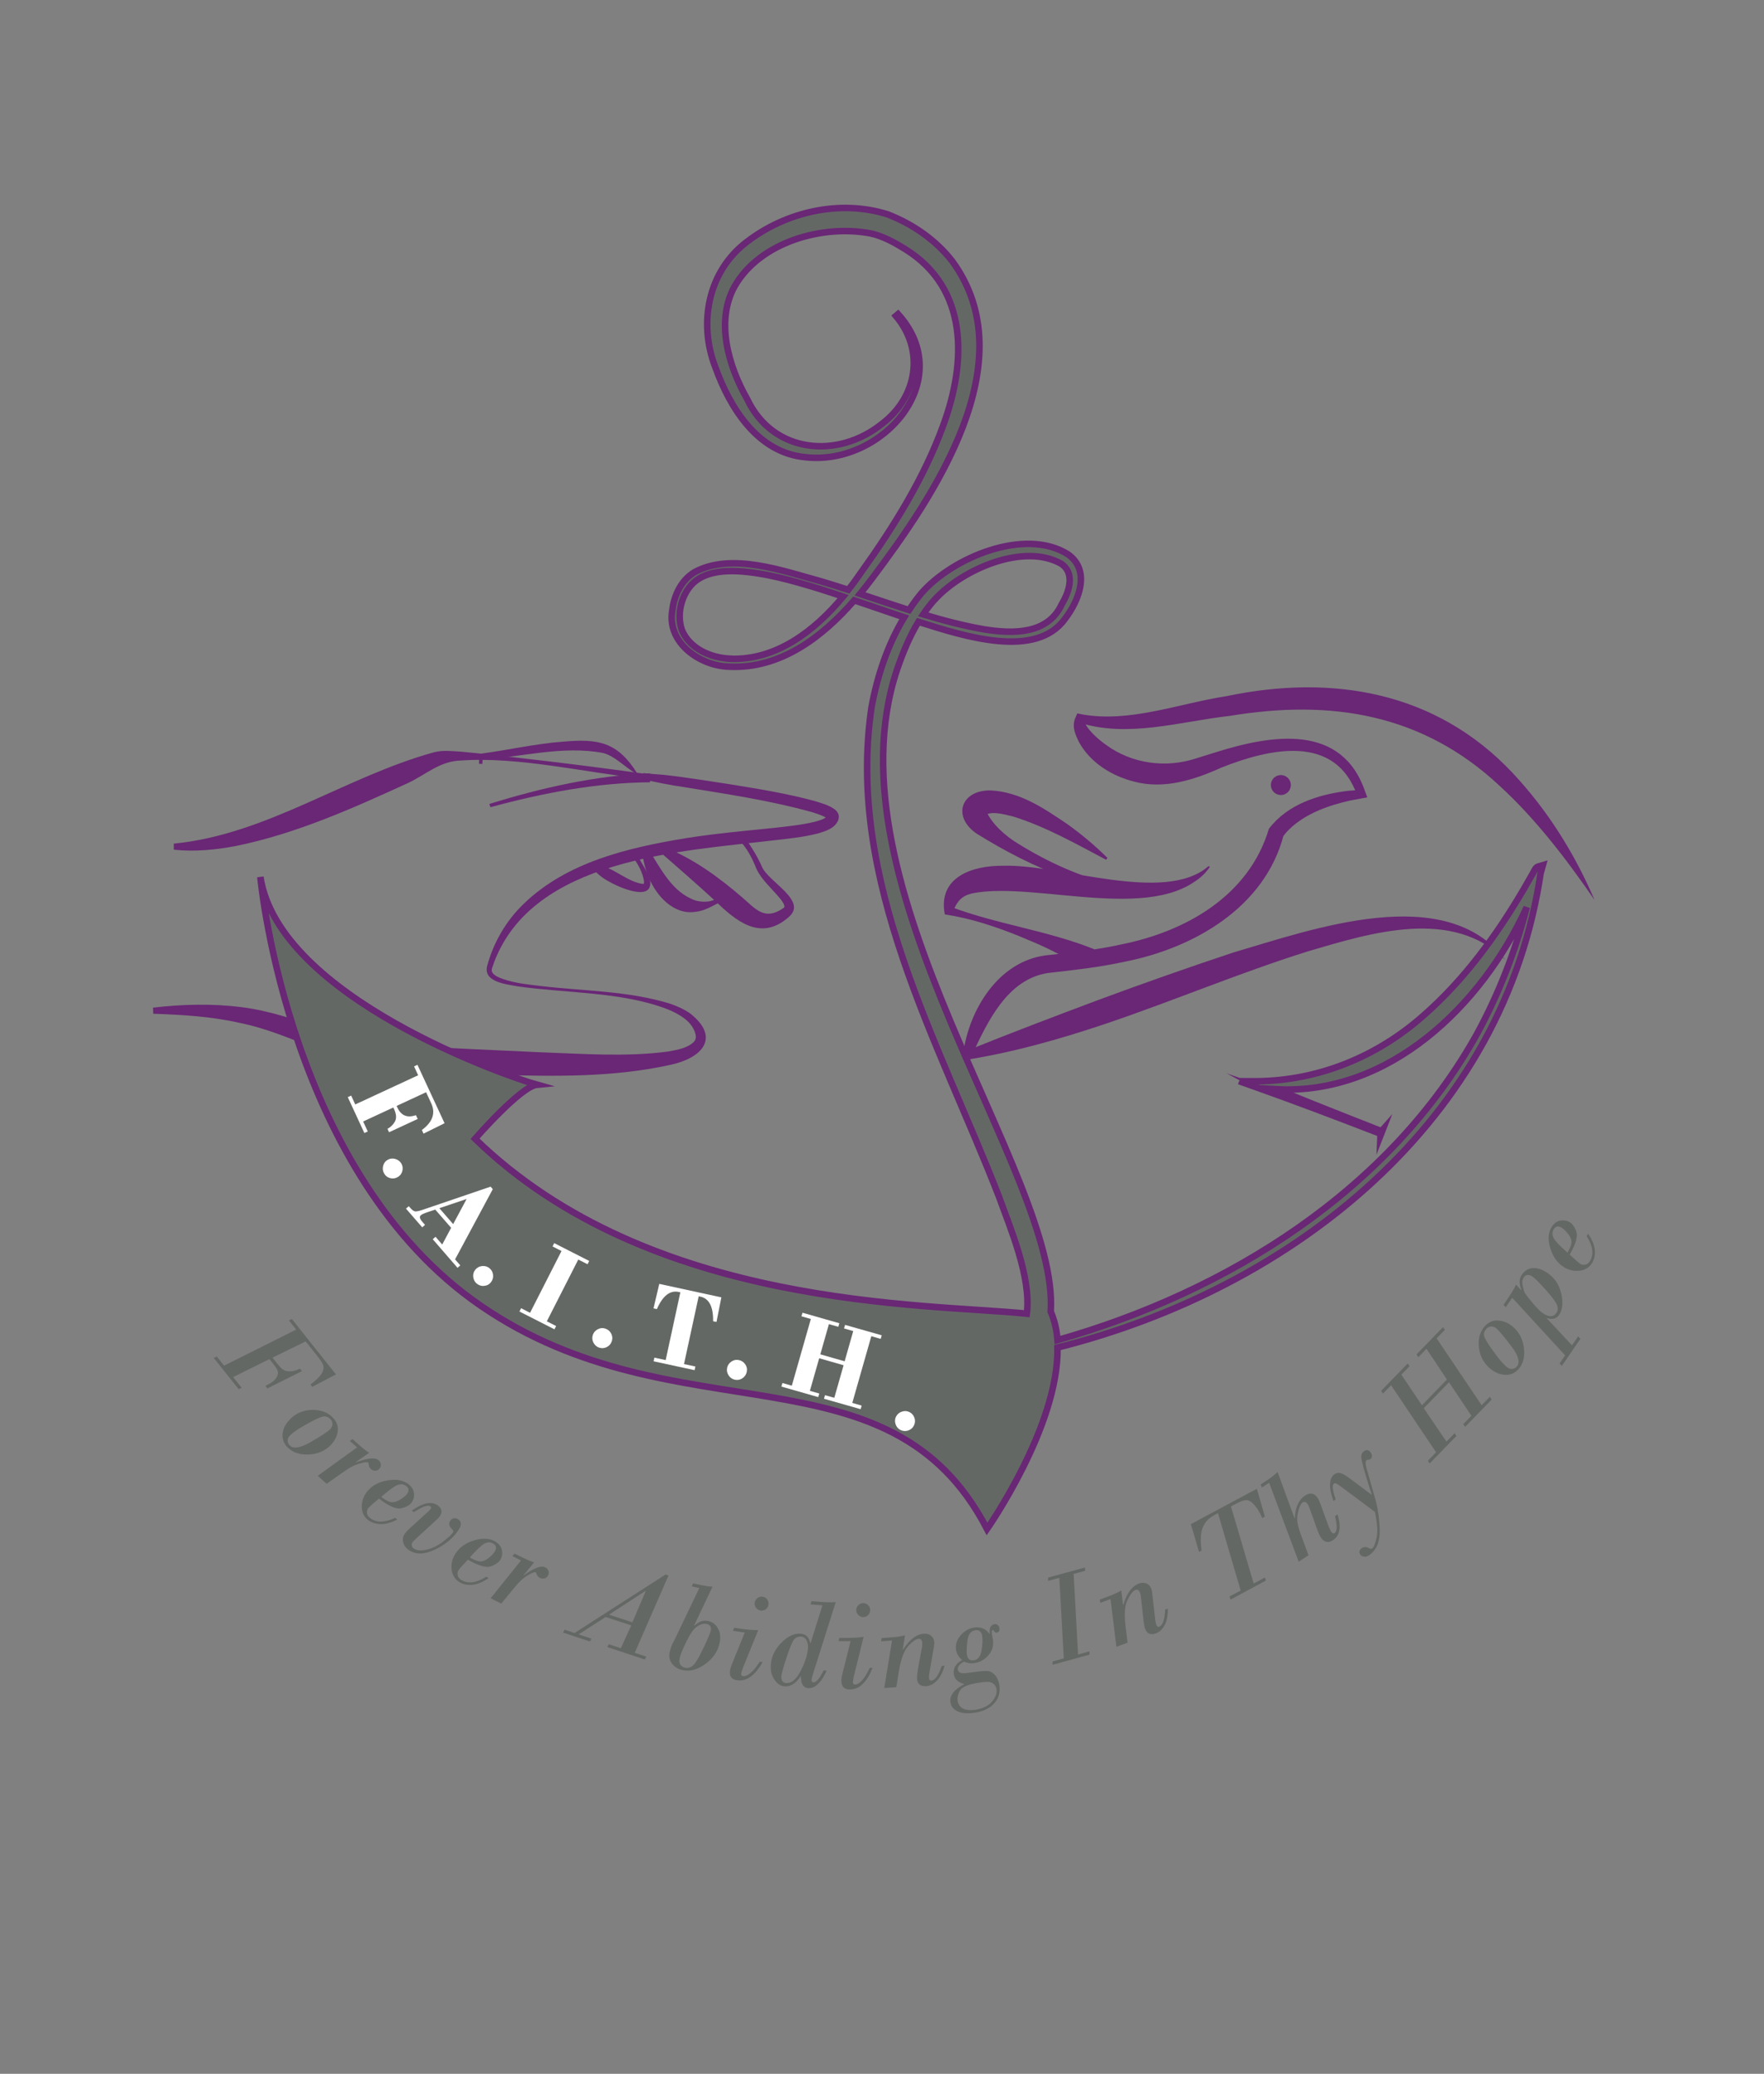 <?xml version="1.0" encoding="UTF-8"?>
<svg id="Layer_9_copy" data-name="Layer 9 copy" xmlns="http://www.w3.org/2000/svg" viewBox="0 0 203.04 238.67">
  <rect x="0" y="0" width="203.04" height="238.67" fill="#808080" stroke="none"/>
  <defs>
    <style>
      .cls-1, .cls-2 {
        fill: #646865;
      }

      .cls-1, .cls-3, .cls-4 {
        stroke-width: 0px;
      }

      .cls-2 {
        stroke: #692775;
        stroke-miterlimit: 10;
        stroke-width: .75px;
      }

      .cls-3 {
        fill: #fff;
      }

      .cls-4 {
        fill: #692775;
      }
    </style>
  </defs>
  <g id="Color">
    <g>
      <path class="cls-4" d="m56.33,92.52c6.01-1.85,12.17-3.26,18.49-3.52,0,0,.01,1.03.01,1.03-6.2.05-12.4,1.24-18.38,2.87,0,0-.12-.37-.12-.37h0Z"/>
      <path class="cls-4" d="m20.03,97.09c10.7-1.05,19.69-7.69,29.92-10.51,1.04-.27,2.1-.13,3.11-.07,2.37.21,4.67.5,6.99.75,4.68.53,9.43,1.14,14.06,1.78-.23-.14-.08-.04-.12-.07.69.08,1.74.15,2.44.21,2.5.27,4.98.69,7.46,1.06,3.31.54,6.62,1.06,9.92,1.96.76.24,1.57.45,2.25.94.12.1.27.2.41.49.11.23.1.58-.02.83-.41.91-1.47,1.21-2.3,1.46-1.71.44-3.38.59-5.06.79-10.88,1.28-27.7,2.1-32.22,14.04-.05.22-.35.82-.26,1.03.06.26.38.51.73.67,1.48.66,3.2.82,4.82,1.02,5.01.6,10.06.54,14.96,2.04.81.28,1.62.63,2.35,1.15,3.49,2.78,1.33,5.1-2.25,5.88-6.72,1.49-13.46,1.33-20.25,1.16-6.75-.44-13.83-.14-20.17-2.82-3.11-1.24-6.05-2.53-9.32-3.18-3.19-.72-6.5-.91-9.84-1.03l-.03-.7c3.35-.39,6.76-.49,10.18-.06,6.68.84,12.46,4.5,19.31,4.44,4.81.31,10.15.52,14.98.75,4.92.17,9.95.57,14.82-.08,1.07-.2,2.27-.39,3-1.15.17-.21.23-.43.18-.74-.32-1.54-1.84-2.39-3.22-2.97-5.34-2.05-11.65-1.83-17.26-2.64-1.25-.24-4.03-.47-3.52-2.37.73-2.7,2.18-5.18,4.19-7.12,4.99-4.83,12.04-6.47,18.65-7.56,3.33-.53,6.68-.83,10-1.17,1.65-.18,3.32-.35,4.86-.72.52-.15,1.09-.27,1.41-.64,0,0,0,0,0-.01-.02.08,0,.2.03.24.05.09.04.05,0,.02-.53-.35-1.17-.53-1.79-.73-4.75-1.33-9.78-2.07-14.68-2.87-1.57-.22-3.23-.56-4.79-.91,0,0-.08-.02-.08-.02h-.05c-.06-.04.06.04-.19-.1-5.79-.56-13.93-2.52-20.58-2.03-2.43.05-4.01,1.61-6.12,2.6-6.34,2.9-12.89,5.84-19.81,7.24-2.33.44-4.74.68-7.12.42v-.7h.01Z"/>
      <path class="cls-4" d="m90.72,105.6c-3.23,2.78-6.05.35-8.44-1.95-1.81-1.67-4.48-4.01-6.37-5.65,0,0-.58-.51-.58-.51l.69-.13c3.13-.61,6.29-.99,9.45-1.33.83,1.14,1.63,2.37,2.2,3.65.65,1.79,5.47,4,3.04,5.92h0Zm-.68-1c.24-.18.3-.14.22-.44-.1-.29-.37-.64-.65-.96-.85-1-1.96-1.97-2.55-3.22-.49-1.24-1.09-2.4-2.03-3.35l.3.12c-3.08.33-6.16.71-9.19,1.3l.11-.64c3.42,1.3,6.42,3.5,9.17,5.86,1.54,1.33,2.54,2.67,4.6,1.34h0Z"/>
      <path class="cls-4" d="m55.13,87.89l.03-.7c.08,0,.16,0,.25.02h.15s-.04.71-.04.71l-.38-.02Z"/>
      <path class="cls-4" d="m74.56,97.64c1.52,2.32,2.77,5.08,5.54,6.01.84.23,2.07.2,2.68-.51,0,0-.13.37-.13.37-.08-.3-.19-.62-.31-.93l.65-.24c.15.41.29.84.41,1.28-1.17.44-2.08,1.2-3.37,1.32-2.5.39-4.51-1.88-5.34-3.94-.44-1.02-.69-2.05-.8-3.15l.67-.2h0Z"/>
      <path class="cls-4" d="m55.35,86.74c3.09-.41,6.32-1.15,9.44-1.38,4.03-.36,6.27,0,8.55,3.64,0,0-.07.08-.07.08-1.41-.84-2.51-2.08-3.86-2.42-4.6-.88-9.38.46-14.04.78,0,0-.03-.7-.03-.7h0Z"/>
      <path class="cls-4" d="m73.42,98.38c.16.69,1.16,1.89,1.4,2.87.44,2.55-3.25.99-4.35.41-.8-.4-1.55-.89-2.14-1.6l.36-.59c1.89.33,3.58,2.09,5.37,2.27.04,0,.09-.17.06-.35-.14-.92-.61-1.82-1.16-2.58-.11-.17-.18-.16-.24-.45,0,0,.7.03.7.03h0Z"/>
    </g>
    <path class="cls-4" d="m127.32,98.95c-3.46-1.83-7.02-3.84-10.71-4.98-1.15-.27-2.38-.66-3.31-.14-.11.09.18-.1.2-.36.03-.25-.04-.23,0-.14.71,1.55,2.25,2.91,3.74,3.8,3.34,2.07,7.02,3.75,10.89,4.68,3.65.83,8.54,1.34,10.99-2.12,0,0,0,0,0,0l.13.1c-5.26,6.99-19.89,1.5-27.36,3.03-1.15.27-1.73.88-2.16,2.02,0,0-.37-.5-.37-.5,5.38,2.04,11.22,2.75,16.6,4.91,0,0-1.43,2.29-1.43,2.29-2.05-1.66-4.82-2.81-7.31-3.84-2.73-1.09-5.55-2.03-8.47-2.46-.84-4.35,3.26-5.64,6.7-5.6,6.57-.23,18.62,4.47,23.67.03,0,0,.13.1.13.1-1.14,1.74-3.19,2.64-5.19,2.88-7.69.67-15.23-2.73-21.65-6.71-2.83-1.94-1.82-5.02,1.6-4.97,3.4.16,6.16,2.07,8.79,3.84,1.66,1.19,3.23,2.49,4.67,3.93l-.16.21h0Z"/>
    <path class="cls-4" d="m173.32,110.54c-6.08-6.16-15.54-3.18-22.81-1.04-7.8,2.45-15.31,5.63-23.09,8.27-5.47,1.85-11.09,3.44-16.84,4.3,0,0,.27-.74.27-.74.67-5.1,4.04-10.67,9.53-11.38,2.82-.3,5.92-.64,8.65-1.25,7.48-1.49,14.73-5.62,17.02-13.31,2.16-2.86,5.77-3.98,9.18-4.38,0,0,1.42-.1,1.42-.1,0,0-.42.68-.42.68-2.51-7.2-10.1-5.45-15.67-3.24-3.08,1.4-6.55,2.51-9.96,1.62-2.59-.64-5.06-2.15-6.39-4.53-.45-.92-.91-1.88-.37-2.97,0,0,.16-.37.16-.37l.45.1c5.55,1.03,11.19-1.23,16.73-2.08,12.15-2.55,24.09-.55,32.91,8.82,4.05,4.31,7.17,9.32,9.44,14.63-3.28-4.76-6.77-9.32-10.91-13.12-8.87-8.3-19.38-9.99-31.06-8.06-5.68.63-11.74,2.59-17.41.75,0,0,.61-.27.61-.26.27,1.03,1.63,2.2,2.58,2.87,2.95,2.15,6.84,2.68,10.31,1.54,0,0,2.31-.72,2.31-.72,6.45-2.02,14.54-3.38,17.21,4.64,0,0,.21.56.21.56-.38.07-1.56.28-1.97.36-2.54.58-5.14,1.49-7.03,3.33-.28.27-.59.64-.72.86l.09-.21c-2.17,8.32-10.34,13.01-18.28,14.57-2.91.64-5.91.97-8.84,1.3-4.69.71-6.99,5.63-8.81,9.58,0,0-.62-.6-.62-.6,5.08-2.05,10.16-3.98,15.26-5.89,5.11-1.89,10.27-3.71,15.48-5.44,9.03-2.64,24.49-8.29,31.36.9h0Z"/>
    <circle class="cls-4" cx="147.43" cy="90.35" r="1.15"/>
    <path class="cls-2" d="m177.43,100.14l.16-.57-.57.17c-.15.04-.28.2-.35.34l-.09.15-.16.3c-.21.35-.8,1.41-1.01,1.76-3.14,5.36-6.86,10.46-11.53,14.56-5.31,4.72-12.02,7.51-19.19,7.59,0,0-2.06,0-2.07-.01l1.92.68c4.44,1.57,9.12,3.35,13.53,5.05l.45.17.23.08c.07.03.16.03.15.26l.25-.64c-.16.18-.22.12-.29.09l-.23-.09-.45-.17-.9-.36-1.79-.7c-2.77-1.09-5.73-2.27-8.55-3.44,12.88.69,23.59-9.54,28.79-20.95-1.31,5.06-3.2,9.93-5.7,14.54-10.03,18.06-28.72,29.72-48.31,35.28-.09-1.16-.34-2.27-.78-3.28,1.01-15.83-25.99-48.86-17.71-73.82.65-1.91,1.43-3.83,2.48-5.57,5.39,1.72,13.55,4.3,16.88-.35,1.59-2.07,2.98-5.51.36-7.4-4.98-3.17-13.37.39-16.91,4.48-.51.62-.97,1.25-1.41,1.92-1.88-.6-3.77-1.24-5.64-1.86.46-.56.9-1.13,1.33-1.7,7.16-9.5,17.76-25.05,9.27-36.61-1.92-2.46-4.54-4.25-7.42-5.37-5.48-1.73-11.71-.3-16.21,3.17-4.48,3.39-5.59,9.34-3.63,14.41,1.7,4.72,4.89,9.86,10.37,10.37,8.78,1.02,17.57-8.81,10.67-16.47l-.25.21c3.35,3.97,2.46,9.34-1.59,12.41-5.1,4.11-12.56,3.44-15.53-2.84-2.19-3.85-3.65-8.99-1.45-12.97,2.92-5.12,10.16-7.16,15.69-6.09,1.44.32,2.75,1.06,3.98,1.82,7.3,4.54,7.03,13.04,4.32,20.34-2.18,5.96-5.61,11.51-9.36,16.75-.48.7-.99,1.41-1.54,2.1-1.02-.33-2.05-.65-3.08-.96-4.32-1.17-10.3-3.39-14.58-1.09-1.54.9-2.39,2.66-2.59,4.37-.7,3.76,3.19,6.46,6.56,6.53,5.83.28,10.69-3.38,14.38-7.64,1.73.58,3.47,1.19,5.21,1.78.18.05.36.11.54.17-1.91,3.16-3.11,6.76-3.77,10.38-2.95,19.97,7.75,38.45,14.71,56.4,1.2,3.36,3.71,9.17,3.17,13.37-11.66-1.19-43.33-.5-63.51-20.13,0,0,5.26-6.04,7.13-6.22-3.22-.89-29.7-10-31.84-23.91.09,1.04,3.45,34.31,25.37,49.35,22.63,15.52,46.99,3.95,58.27,25.69,0,0,8.27-11.8,8.11-20.88,27.02-6.77,51.55-26.06,55.66-54.95Zm-69.77-31.21c3.13-3.4,10.17-6.51,14.5-4.04,1.61,1.1.9,3.23.06,4.63-1.6,3.53-5.68,3.45-9.01,2.9-2.34-.41-4.65-1.02-6.95-1.71.42-.63.88-1.22,1.39-1.78Zm-23.62,6.88c-2.25-.11-4.66-1.15-5.55-3.3-.72-2.04.11-4.81,1.97-5.92,1.28-.78,2.91-.92,4.47-.85,3.18.18,6.32,1.09,9.4,2.03.91.29,1.81.58,2.72.89-3.32,3.98-7.71,7.35-13.01,7.16Z"/>
  </g>
  <g>
    <path class="cls-3" d="m49.03,125.71l-3.38,1.57.09.19c.43.93,1.14,1.22,2.13.87l.21.44-3.3,1.53-.18-.39c.39-.22.68-.51.87-.87.19-.37.15-.83-.11-1.4l-.09-.19-3.47,1.61.53,1.15-.39.18-1.91-4.13.39-.18.47,1.02,7.24-3.36-.47-1.02.39-.18,3.12,6.72-2.42,1.2-.19-.42c1.24-.92,1.6-1.94,1.07-3.08l-.58-1.26Z"/>
    <path class="cls-3" d="m44.61,133.49c.27-.16.57-.2.88-.11s.54.26.7.52c.16.27.2.56.12.87-.08.31-.26.54-.53.7-.27.16-.56.2-.87.12-.31-.08-.54-.26-.7-.54-.15-.27-.19-.55-.11-.87.08-.31.25-.55.52-.7Z"/>
    <path class="cls-3" d="m51.93,141.31l-1.83-2.1-.93.31c-.37.12-.62.24-.74.35-.18.15-.12.4.17.73l.32.37-.32.28-1.87-2.15.32-.28.17.19c.22.26.42.39.58.41.17.01.46-.05.89-.2l7.78-2.65.25.29-4.34,8.08.6.69-.32.28-2.85-3.29.32-.28.77.89,1.03-1.93Zm-1.36-2.26l1.59,1.83,1.55-2.89-3.14,1.06Z"/>
    <path class="cls-3" d="m54.71,146.13c.2-.25.46-.39.78-.42.32-.03.6.04.84.24.25.2.39.46.42.77.04.32-.05.6-.24.85s-.45.39-.77.42c-.31.04-.6-.05-.85-.25-.24-.19-.38-.45-.42-.77-.04-.32.04-.6.24-.84Z"/>
    <path class="cls-3" d="m66.56,144.96l-3.62,7.11,1.07.54-.19.38-4.03-2.05.19-.38,1.03.53,3.62-7.11-1.03-.53.19-.38,4.03,2.05-.19.38-1.07-.54Z"/>
    <path class="cls-3" d="m68.23,153.65c.1-.3.29-.52.58-.67s.58-.17.87-.07c.3.1.52.29.67.57.15.29.17.58.07.88s-.29.52-.57.67c-.28.14-.58.17-.88.07-.29-.09-.51-.29-.66-.57s-.17-.58-.08-.87Z"/>
    <path class="cls-3" d="m75.88,147.76l7.15,1.55-.56,2.83-.39-.08c.03-1.67-.46-2.62-1.46-2.83l-.2-.04-1.69,7.8,1.31.28-.09.42-4.72-1.02.09-.42,1.3.28,1.69-7.8-.19-.04c-1-.22-1.84.44-2.51,1.97l-.39-.08.66-2.81Z"/>
    <path class="cls-3" d="m83.69,157.43c.06-.31.23-.55.5-.73.27-.18.55-.24.86-.17.31.06.55.23.73.49s.24.55.17.87c-.06.31-.23.55-.49.73s-.55.23-.87.17c-.3-.06-.54-.22-.72-.49-.18-.27-.24-.55-.18-.86Z"/>
    <path class="cls-3" d="m97.09,157.12l-2.8-.8-1.07,3.75,1.08.31-.12.41-4.24-1.21.12-.41,1.08.31,2.19-7.68-1.08-.31.12-.41,4.24,1.21-.12.41-1.08-.31-.99,3.48,2.8.8.99-3.48-1.06-.3.12-.41,4.22,1.2-.12.41-1.08-.31-2.19,7.68,1.08.31-.12.41-4.22-1.2.12-.41,1.07.3,1.07-3.75Z"/>
    <path class="cls-3" d="m103.14,163.03c.14-.28.37-.47.68-.57.31-.1.6-.08.87.06.28.14.47.37.57.67.1.3.07.6-.07.88-.14.28-.37.47-.67.57-.3.1-.6.07-.88-.07-.27-.14-.46-.36-.56-.67-.1-.31-.08-.6.06-.88Z"/>
  </g>
  <g>
    <path class="cls-1" d="m35.19,154.38l-3.82,1.87.6.76c.2.25.39.45.58.59.18.14.44.22.76.23.33.01.73-.09,1.22-.32l.23.29-3.98,1.99-.24-.3c.36-.16.65-.32.86-.49.3-.24.5-.51.57-.8.08-.29-.04-.62-.35-1.01l-.61-.77-4.17,2.07.98,1.23-.35.16-2.87-3.6.35-.16.84,1.05,8.3-4.15-.84-1.05.35-.16,5.07,6.37-2.73,1.43-.21-.27c.66-.49,1.09-.91,1.3-1.27.2-.36.26-.67.17-.93s-.28-.57-.57-.94l-1.46-1.83Z"/>
    <path class="cls-1" d="m33.42,163.29c.69-.67,1.53-1.01,2.52-1.03.99-.01,1.78.28,2.36.88.47.48.66,1.02.57,1.62-.09.6-.38,1.14-.86,1.61-.67.66-1.52,1-2.54,1.03-1.02.03-1.81-.25-2.37-.82-.45-.46-.64-.99-.57-1.6s.37-1.17.89-1.68Zm4.52,1.27c.19-.19.3-.39.32-.62.02-.22-.06-.43-.24-.62-.27-.28-.59-.37-.94-.27-.35.1-.97.4-1.86.9-.89.5-1.49.9-1.81,1.22-.2.2-.3.41-.3.62,0,.22.08.4.23.55.42.44,1.23.31,2.42-.38,1.19-.69,1.92-1.16,2.18-1.42Z"/>
    <path class="cls-1" d="m42.49,167.2l-1.53,1.07v.04c1.36-.52,2.23-.6,2.63-.25.15.13.23.29.25.48.01.19-.04.36-.17.5-.13.15-.29.22-.47.23-.18,0-.35-.06-.51-.2-.14-.13-.22-.28-.24-.45-.01-.17-.03-.27-.06-.29-.08-.07-.32-.06-.72.04-.4.1-.75.22-1.07.37-.31.16-.75.44-1.32.84l-1.68,1.19-1.03-.92,4.53-3.27-.84-.75.32-.21.68.61c.46.41.87.74,1.22.96Z"/>
    <path class="cls-1" d="m43.62,172.48c-.71.58-1.12.94-1.22,1.08-.13.16-.18.35-.16.57.02.22.14.41.36.58.7.55,1.66.54,2.88-.02l.25.19c-.7.37-1.34.54-1.92.53-.58-.02-1.06-.18-1.45-.48-.48-.37-.71-.88-.72-1.52,0-.64.2-1.22.6-1.73.54-.69,1.32-1.12,2.34-1.3,1.02-.18,1.84-.03,2.45.44.39.31.6.67.63,1.08s-.08.76-.31,1.06c-.23.3-.63.51-1.2.63-.56.12-1.4-.25-2.52-1.11Zm.26-.21c.54.41.96.62,1.25.62.28,0,.6-.1.95-.32s.6-.42.75-.61c.28-.36.26-.67-.06-.92-.3-.24-.64-.28-1.02-.13-.38.15-1,.61-1.86,1.36Z"/>
    <path class="cls-1" d="m47.66,174.04l-.27-.18c1.26-.9,2.25-1.11,2.96-.63.52.36.61.79.26,1.3-.08.12-.34.38-.78.77l-1.87,1.71c-.25.22-.41.39-.49.51-.08.11-.1.24-.07.37.03.13.1.24.23.33.35.24.85.28,1.5.12.65-.15,1.27-.46,1.87-.92.6-.46.98-.81,1.14-1.06.07-.11.04-.22-.09-.35-.37-.34-.45-.67-.23-.99.1-.15.23-.24.4-.28.17-.04.34,0,.52.11.4.27.41.69.03,1.25-.64.95-1.55,1.7-2.74,2.26-1.19.56-2.18.58-2.98.03-.34-.23-.56-.53-.64-.88-.09-.36-.03-.69.17-.98.14-.21.38-.46.72-.76l1.77-1.61s.11-.08.26-.24c.15-.15.22-.24.23-.26.09-.12.07-.23-.04-.3-.27-.19-.9.04-1.88.67Z"/>
    <path class="cls-1" d="m53.85,179.5c-.63.67-.99,1.08-1.08,1.23-.11.18-.13.37-.08.59.05.21.19.39.43.53.77.46,1.72.33,2.85-.39l.27.16c-.65.46-1.26.71-1.84.77-.58.06-1.08-.04-1.5-.29-.52-.31-.82-.78-.91-1.41-.09-.63.04-1.23.38-1.8.45-.75,1.16-1.29,2.16-1.6.99-.31,1.82-.27,2.48.12.43.26.68.59.76.99.08.4.02.77-.17,1.09-.19.33-.56.59-1.11.78-.54.19-1.43-.07-2.65-.77Zm.23-.25c.59.33,1.03.48,1.31.45s.58-.18.9-.44c.32-.26.54-.49.66-.7.23-.39.18-.7-.17-.9-.33-.2-.67-.2-1.03,0-.36.2-.91.73-1.67,1.59Z"/>
    <path class="cls-1" d="m61.47,179.83l-1.19,1.44v.04c1.18-.86,2.01-1.17,2.48-.93.18.09.3.22.36.4.07.18.06.36-.03.53-.09.18-.22.29-.4.34-.18.05-.36.04-.55-.06-.17-.09-.29-.21-.35-.37-.06-.16-.1-.25-.13-.27-.1-.05-.32.03-.68.22-.36.2-.67.41-.93.64-.26.23-.61.62-1.05,1.16l-1.3,1.59-1.23-.62,3.5-4.35-1-.5.25-.29.82.4c.56.28,1.04.48,1.43.61Z"/>
    <path class="cls-1" d="m72.66,187.07l-2.95-.97-3.11,2,1.49.49-.19.33-3.1-1.03.19-.33,1.14.38,10.47-6.73.35.11-3.89,8.9,1.34.44-.19.33-4.31-1.43.18-.33,1.38.46,1.2-2.63Zm-2.55-1.24l2.67.88,1.54-3.58-.02-.04-4.19,2.73Z"/>
    <path class="cls-1" d="m82.02,182.6l-2.12,4.47.02.04c.51-.49,1.05-.68,1.61-.55.49.11.86.39,1.12.87.26.47.32,1.04.17,1.7-.21.95-.76,1.75-1.65,2.39-.89.64-1.76.88-2.61.69-.51-.11-.92-.36-1.21-.74-.29-.38-.38-.82-.27-1.32.09-.42.21-.78.37-1.07.02-.03.07-.11.14-.25l2.9-6.06-.86-.19.15-.35.83.18c.51.11.98.18,1.41.2Zm-2.95,6.18l-.33.71c-.27.58-.44,1.03-.51,1.37-.06.29-.04.54.08.72s.3.3.53.35c.32.07.62,0,.9-.23.28-.23.68-.89,1.2-1.98.52-1.1.81-1.78.87-2.04.09-.43-.07-.69-.49-.78-.31-.07-.66.02-1.05.27s-.79.79-1.19,1.63Z"/>
    <path class="cls-1" d="m87.28,187.6l-1.75,4.31c-.13.36-.21.59-.22.69-.03.18.05.28.23.31.22.03.5-.09.84-.37.34-.28.69-.71,1.07-1.3l.33.05c-.88,1.56-1.86,2.25-2.95,2.09-.63-.09-.9-.47-.8-1.14.03-.2.09-.41.18-.63s.17-.4.22-.54l1.29-3.18-1.36-.2.14-.36.84.13c.69.1,1.34.15,1.96.15Zm-.41-3.16c.03-.22.14-.39.32-.53.18-.13.38-.18.59-.15.22.03.4.14.53.32.13.18.18.38.15.6-.03.22-.14.4-.32.53-.18.13-.38.18-.6.15-.21-.03-.38-.14-.52-.32-.14-.18-.19-.38-.15-.61Z"/>
    <path class="cls-1" d="m96.2,184.38l-2.57,8.11c-.12.35-.19.64-.21.89-.01.14.06.22.21.24.31.02.7-.44,1.18-1.38l.35.03c-.65,1.4-1.36,2.08-2.12,2.02-.58-.04-.87-.51-.85-1.38h-.03c-.54.83-1.15,1.22-1.85,1.17-.47-.04-.87-.3-1.19-.8-.32-.5-.45-1.06-.4-1.69.07-.95.48-1.79,1.22-2.54.74-.75,1.48-1.09,2.22-1.03.61.05.97.41,1.1,1.11h.03s1.37-4.37,1.37-4.37l-1.37-.11.12-.37,1.19.09c.56.04,1.09.05,1.6.01Zm-3.2,5.31c.03-.34-.03-.64-.17-.91-.14-.27-.36-.41-.67-.43-.27-.02-.51.08-.72.29-.21.22-.51.92-.9,2.11-.39,1.19-.59,1.93-.61,2.22-.01.19.03.35.12.49s.23.22.39.24c.64.05,1.21-.41,1.71-1.38.5-.97.79-1.85.85-2.63Z"/>
    <path class="cls-1" d="m99.41,188.37l-1.12,4.51c-.08.37-.12.61-.12.72,0,.18.09.27.27.27.22,0,.48-.16.78-.48.3-.32.59-.8.88-1.44h.33c-.65,1.67-1.52,2.5-2.63,2.49-.64,0-.96-.34-.96-1.02,0-.21.03-.42.09-.65.06-.23.11-.42.14-.56l.83-3.33h-1.38s.08-.38.08-.38h.85c.7.01,1.35-.03,1.96-.12Zm-.85-3.07c0-.22.08-.41.24-.57.16-.16.35-.23.56-.23.22,0,.42.08.57.24.16.16.24.35.23.57,0,.22-.08.42-.24.57-.16.16-.35.24-.57.23-.21,0-.4-.08-.56-.24-.16-.16-.24-.35-.24-.58Z"/>
    <path class="cls-1" d="m104.17,188.22l-.26,1.61.03.03c.74-1.17,1.55-1.79,2.42-1.84.32-.02.59.06.81.23.22.18.34.43.37.75,0,.13-.01.37-.07.7l-.48,2.75c-.05.29-.07.5-.06.63.02.24.1.35.26.34.43-.03.83-.59,1.2-1.69l.34-.02c-.23.79-.54,1.37-.92,1.74-.38.38-.78.58-1.2.61-.66.04-1.02-.25-1.06-.88-.01-.21.02-.54.09-.98l.45-2.49s.02-.11.04-.24c.02-.13.03-.26.02-.4-.02-.33-.17-.48-.43-.46-.29.02-.68.29-1.17.82-.49.53-.85,1.49-1.08,2.88l-.31,1.87-1.38.09.89-5.46-1.25.09.06-.38.98-.07c.67-.04,1.24-.12,1.69-.24Z"/>
    <path class="cls-1" d="m110.97,193.82c-.7-.2-1.1-.57-1.18-1.11-.11-.7.21-1.25.96-1.66-.4-.32-.64-.71-.71-1.18-.09-.59.08-1.14.52-1.65s.95-.81,1.56-.91c.74-.11,1.33.13,1.78.73h.03c-.05-.35-.02-.62.08-.8.11-.19.25-.29.44-.32.13-.02.25,0,.37.09.12.08.18.2.21.36.05.31-.05.49-.3.53-.1.02-.19-.02-.26-.11-.07-.09-.11-.13-.12-.14,0-.05-.03-.07-.08-.06-.11.02-.14.18-.1.48l.12.63c.1.68-.07,1.27-.51,1.79-.44.52-.99.82-1.64.92-.39.06-.79,0-1.19-.17-.52.29-.75.59-.71.91.03.18.13.3.32.37s.57.06,1.15-.03c1.02-.15,1.69-.21,2.01-.17.32.04.6.21.84.5.24.3.4.67.47,1.11.12.81-.07,1.51-.58,2.09-.51.58-1.27.95-2.27,1.1-.81.12-1.46.07-1.95-.16s-.76-.57-.83-1.03c-.12-.78.41-1.48,1.57-2.1Zm3.73.58c-.03-.22-.13-.41-.3-.56-.17-.16-.35-.25-.56-.27-.21-.02-.59,0-1.14.09-1.23.18-1.96.48-2.2.9-.24.41-.33.81-.27,1.18.06.42.27.72.63.9.36.17.81.22,1.37.14.88-.13,1.54-.45,1.95-.94.42-.49.59-.97.52-1.43Zm-1.65-6.14c-.03-.2-.11-.37-.25-.5-.13-.13-.31-.18-.53-.14-.52.08-.83.49-.92,1.24-.09.75-.11,1.26-.06,1.55.08.52.35.74.81.67.48-.07.77-.46.88-1.16.11-.7.13-1.25.07-1.65Z"/>
    <path class="cls-1" d="m123.58,181.14l.51,9.27,1.3-.36.02.38-4.26,1.17v-.38s1.29-.36,1.29-.36l-.51-9.27-1.29.35v-.38s4.24-1.16,4.24-1.16l.03.38-1.32.36Z"/>
    <path class="cls-1" d="m129.06,183.05l.2,1.62.04.02c.39-1.33.99-2.15,1.81-2.45.3-.11.58-.11.85,0,.26.11.45.31.56.62.05.12.09.36.13.7l.31,2.77c.03.29.07.5.12.63.08.22.2.31.35.25.41-.15.63-.8.68-1.96l.32-.12c0,.82-.13,1.46-.39,1.93-.26.47-.59.78-.98.92-.62.23-1.05.05-1.26-.54-.07-.2-.14-.53-.19-.97l-.27-2.51s-.01-.11-.03-.24c-.01-.13-.04-.26-.09-.4-.11-.31-.29-.42-.54-.32-.27.1-.57.47-.89,1.12-.33.64-.4,1.67-.23,3.06l.23,1.88-1.29.47-.68-5.49-1.18.43-.05-.38.92-.34c.63-.23,1.15-.47,1.55-.7Z"/>
    <path class="cls-1" d="m141.68,173.35l2.62,8.89,1.29-.69.12.36-4.08,2.19-.1-.37,1.27-.68-2.61-8.9-.46.25c-.63.34-1.06.81-1.3,1.43-.24.62-.28,1.49-.12,2.62l-.3.16-.94-3.2,7.6-4.07.92,3.21-.31.17c-.08-.21-.16-.38-.23-.52-.26-.48-.53-.86-.82-1.15s-.57-.43-.85-.4-.65.16-1.14.43l-.55.29Z"/>
    <path class="cls-1" d="m147.06,169.42l1.94,5.31h.04c.05-1.25.44-2.12,1.16-2.6.59-.4,1.09-.3,1.49.3.09.14.21.41.35.8l.83,2.28c.16.4.26.64.32.73.15.22.29.29.42.2.3-.2.32-.85.05-1.95l.3-.2c.44,1.45.27,2.43-.52,2.96-.55.37-1.02.27-1.4-.29-.13-.2-.26-.47-.39-.82l-.85-2.38c-.11-.31-.2-.53-.28-.64-.18-.27-.38-.34-.59-.2-.17.11-.32.4-.46.87s-.19.9-.15,1.28.16.84.36,1.39l.93,2.53-1.13.75-3.4-9.09-.83.55-.15-.35.78-.52c.4-.27.79-.57,1.17-.91Z"/>
    <path class="cls-1" d="m158.25,174l-3.7-2.76c-.36-.27-.59-.43-.71-.49-.12-.06-.22-.06-.31.01-.21.17-.15.77.21,1.8l-.25.19c-.29-.77-.43-1.42-.4-1.94.03-.52.18-.89.46-1.11.19-.15.4-.21.65-.18.25.03.62.22,1.12.6l2.55,1.9.02-.02c-.12-.32-.35-1.05-.69-2.2-.34-1.15-.52-1.86-.52-2.13,0-.27.09-.48.28-.63.3-.23.56-.2.79.09.11.15.17.29.16.45,0,.15-.06.26-.16.34-.06.05-.15.08-.25.08-.11,0-.18.02-.21.05-.15.11-.13.5.06,1.15l.94,3.28c.3,1.05.47,2.24.52,3.55.05,1.31-.32,2.27-1.11,2.88-.24.19-.46.27-.66.25-.2-.02-.36-.09-.46-.23-.09-.11-.12-.24-.11-.37.02-.14.09-.25.22-.35.26-.2.54-.22.84-.05.2.1.33.12.41.06.18-.14.34-.54.5-1.2.16-.66.1-1.67-.18-3.01Z"/>
    <path class="cls-1" d="m166.77,159.1l-2.89,2.97,2.61,3.84.94-.97.21.32-3.08,3.17-.21-.32.94-.97-5.17-7.71-.94.96-.21-.32,3.06-3.15.22.31-.95.98,2.37,3.52,2.87-2.96-2.35-3.54-.94.97-.21-.32,3.05-3.14.22.31-.95.98,5.18,7.69.94-.96.22.31-3.06,3.15-.22-.31.94-.97-2.59-3.87Z"/>
    <path class="cls-1" d="m171.58,157.56c-.75-.6-1.2-1.39-1.34-2.37-.14-.98.05-1.8.57-2.45.42-.52.93-.78,1.54-.77.61.02,1.17.23,1.7.65.74.59,1.18,1.39,1.34,2.4.15,1.01-.02,1.83-.52,2.45-.4.5-.91.76-1.52.76-.61,0-1.2-.22-1.78-.67Zm.69-4.65c-.21-.17-.43-.25-.65-.24-.22,0-.42.11-.58.32-.25.31-.3.63-.15.96.15.34.52.91,1.12,1.73s1.08,1.37,1.43,1.65c.22.18.44.25.65.22.22-.03.39-.13.52-.3.38-.47.15-1.26-.68-2.35-.83-1.09-1.39-1.76-1.68-1.99Z"/>
    <path class="cls-1" d="m175.1,148.44c-.27-.7-.25-1.28.06-1.73.33-.48.76-.74,1.29-.77.53-.03,1.08.16,1.68.57.83.57,1.35,1.37,1.58,2.4.23,1.03.14,1.85-.27,2.44-.29.42-.75.54-1.38.35l-.02.02,2.9,3.11.71-1.03.26.28-2.14,3.12-.26-.28.64-.93-6.09-6.63-.75,1.09-.25-.29.49-.72c.47-.69.79-1.23.95-1.61l.56.62h.04Zm4.03,2.69c.18-.26.21-.57.09-.91-.12-.34-.55-.93-1.28-1.75s-1.25-1.34-1.54-1.54c-.43-.29-.76-.27-1,.07-.17.24-.22.53-.16.86.06.32.13.59.21.8s.39.62.92,1.25c.53.62.92,1.02,1.15,1.18.74.51,1.27.52,1.6.04Z"/>
    <path class="cls-1" d="m180.68,144.39c.67.63,1.08.99,1.23,1.07.18.1.37.13.58.08.21-.05.39-.19.53-.43.45-.77.32-1.72-.39-2.85l.16-.27c.46.65.71,1.26.77,1.84.06.58-.04,1.08-.29,1.5-.31.52-.78.82-1.41.91-.63.09-1.23-.04-1.8-.37-.75-.45-1.28-1.16-1.6-2.15s-.27-1.82.12-2.48c.26-.43.59-.69.99-.76s.77-.02,1.09.17c.33.19.59.56.78,1.11.19.54-.06,1.43-.77,2.65Zm-.25-.23c.33-.59.48-1.03.45-1.31-.03-.28-.18-.58-.44-.9-.26-.32-.49-.54-.7-.66-.39-.23-.7-.17-.9.18-.2.33-.19.67,0,1.03s.73.91,1.59,1.67Z"/>
  </g>
</svg>